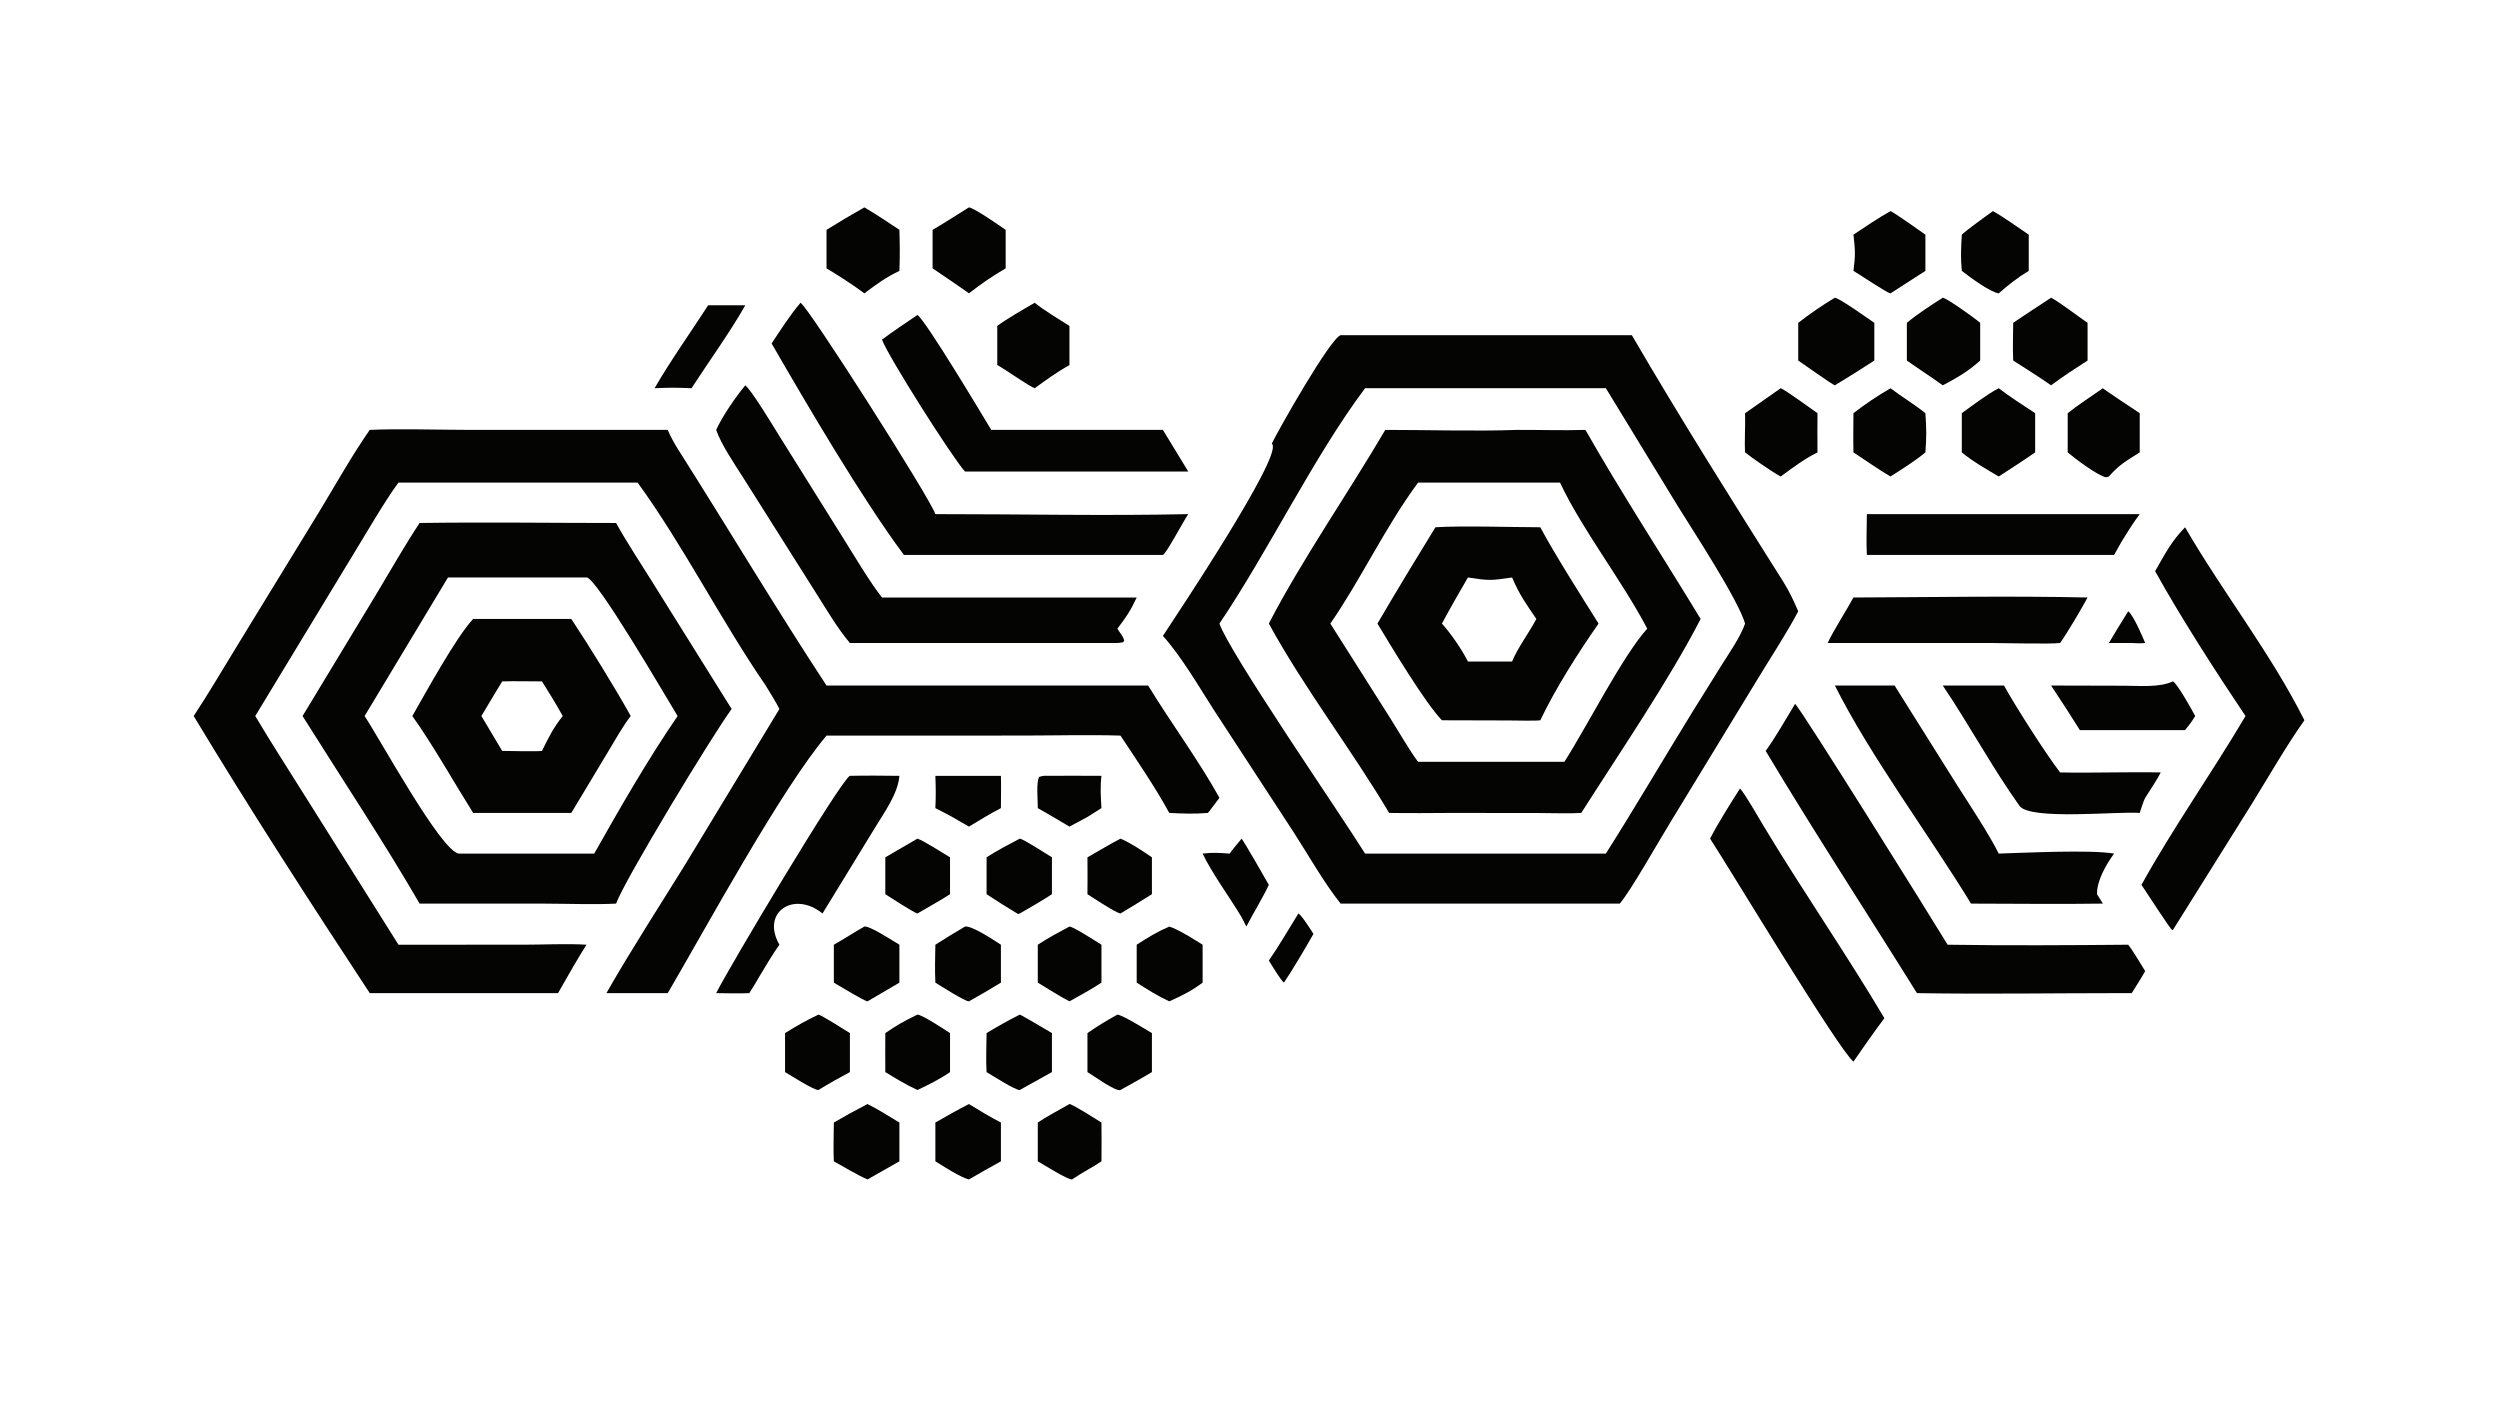 <?xml version="1.0" encoding="UTF-8"?> <svg xmlns="http://www.w3.org/2000/svg" xmlns:xlink="http://www.w3.org/1999/xlink" width="3839" height="2160" viewBox="0 0 3839 2160"><path fill="#040403" transform="matrix(4.219 0 0 4.219 6.10352e-05 0)" d="M487.949 121.995L593.945 121.995C611.513 152.176 630.453 182.209 649.08 211.761C651.213 215.146 652.937 218.823 654.505 222.498C650.206 230.679 644.178 239.77 639.321 247.831L607.971 299.29C604.093 305.553 593.465 324.386 589.556 328.886L487.949 328.886C481.842 321.244 476.157 311.101 470.772 302.789L441.775 258.354C436.531 250.167 429.625 238.374 423.26 231.466C428.759 223.1 466.169 166.954 463.136 161.791L462.912 161.416C465.318 156.43 484.166 123.162 487.949 121.995ZM443.84 226.962C447.356 237.444 488.335 296.93 496.847 310.679L584.492 310.679C595.12 293.897 605.553 276.057 616.032 259.063L626.807 241.784C629.553 237.425 633.515 231.708 635.165 226.962C632.551 218.108 616.216 193.155 610.815 184.447L584.492 141.305L496.847 141.305C478.234 166.107 461.776 200.378 443.84 226.962Z"></path><path fill="#040403" transform="matrix(4.219 0 0 4.219 6.10352e-05 0)" d="M552.277 156.47C560.568 156.431 568.748 156.735 577.059 156.47C589.812 178.95 605.455 202.961 618.984 225.28C607.536 247.527 589.11 274.545 575.537 295.884C571.571 296.169 564.188 295.923 559.974 295.918L528.538 295.884C520.933 295.918 513.204 296.019 505.611 295.884C491.755 272.554 474.851 250.761 461.818 226.962C473.662 204.029 490.813 179.309 504.198 156.47C519.138 156.463 537.592 157.02 552.277 156.47ZM516.148 175.644C504.212 191.774 495.181 211.142 484.204 226.962L505.951 261.307C508.768 265.73 513.25 273.522 516.148 277.28L542.361 277.28L569.389 277.28C577.245 265.071 590.666 238.575 599.551 228.806C590.344 211.24 575.816 192.732 567.8 175.644L542.361 175.644L516.148 175.644Z"></path><path fill="#040403" transform="matrix(4.219 0 0 4.219 6.10352e-05 0)" d="M522.455 191.91C532.034 191.295 550.339 191.891 560.631 191.91C565.728 201.52 575.883 217.506 581.834 226.962C574.397 237.624 566.181 250.514 560.631 262.162C559.379 262.427 551.013 262.241 549.333 262.231L524.822 262.162C518.776 255.979 506.203 235.017 501.348 226.962C508.29 215.115 515.258 203.605 522.455 191.91ZM524.822 226.962C528.03 230.499 532.134 236.471 534.28 240.769L550.358 240.769C552.433 235.674 556.453 230.466 559.194 225.28C555.381 219.71 553.02 216.425 550.358 210.185C542.698 211.316 541.884 211.379 534.28 210.185C531.068 215.762 527.856 221.284 524.822 226.962Z"></path><path fill="#040403" transform="matrix(4.219 0 0 4.219 6.10352e-05 0)" d="M152.72 190.352C176.232 190.005 200.659 190.349 224.245 190.352C227.825 196.916 233.201 205.024 237.252 211.549L266.302 258.053C259.118 267.821 227.066 320.749 224.245 328.886C217.231 329.299 205.569 328.908 198.262 328.898L152.72 328.886C139.946 306.762 123.864 282.554 110.126 260.614L136.824 216.494C141.887 208.081 147.381 198.404 152.72 190.352ZM163.047 210.185L132.709 260.614C138.391 269.203 160.57 309.824 166.959 310.679L216.286 310.679C225.77 293.88 235.714 276.538 246.628 260.614C242.888 254.53 216.86 209.712 213.461 210.185L163.047 210.185Z"></path><path fill="#040403" transform="matrix(4.219 0 0 4.219 6.10352e-05 0)" d="M172.213 225.28L207.94 225.28C214.493 235.171 223.901 250.406 229.572 260.614C226.985 263.823 223.555 269.898 221.283 273.672L207.94 295.884L172.213 295.884C165.409 285.065 157.321 270.696 150.073 260.614C155.183 251.727 165.895 232.047 172.213 225.28ZM175.213 260.614L182.781 273.307C185.148 273.333 195.448 273.588 197.275 273.307C199.715 268.315 201.37 264.977 204.812 260.614C202.401 256.203 199.934 252.262 197.275 248.012C192.662 248.007 187.331 247.865 182.781 248.012C180.288 252.162 177.641 256.443 175.213 260.614Z"></path><path fill="#040403" transform="matrix(4.219 0 0 4.219 6.10352e-05 0)" d="M134.58 156.47C144.806 155.976 159.881 156.458 170.442 156.46L243.038 156.47C244.046 158.88 245.534 161.552 246.941 163.772C264.985 192.231 282.341 221.355 300.83 249.515L417.899 249.515C425.887 262.658 436.629 277.245 443.84 290.386C442.512 292.214 441.042 294.079 439.666 295.884C434.566 296.298 430.696 296.134 425.579 295.884C420.623 286.739 413.635 276.502 407.82 267.739C396.643 267.379 383.324 267.721 372.021 267.724L300.83 267.739C284.312 287.273 256.565 338.4 243.038 361.472L220.717 361.472C229.302 346.362 240.107 329.661 249.309 314.796L283.682 258.053C282.476 255.592 280.162 251.964 278.692 249.515C262.507 225.959 248.626 198.433 232.07 175.644L145.036 175.644C140.045 182.318 132.913 194.77 128.238 202.343L92.899 260.614C98.958 270.822 105.683 281.158 111.996 291.286L145.036 343.85L190.739 343.84C197.489 343.836 207.071 343.41 213.461 343.85C209.904 349.454 206.417 355.708 203.108 361.472L134.58 361.472C112.743 328.271 91.025 294.652 70.491 260.614C75.913 252.436 81.412 243.009 86.602 234.571L116.022 186.514C121.796 177.005 128.28 165.45 134.58 156.47Z"></path><path fill="#040403" transform="matrix(4.219 0 0 4.219 6.10352e-05 0)" d="M271.268 140.248C273.616 142.098 281.541 155.291 283.678 158.719L307.05 196.103C310.892 202.218 316.757 212.125 321.025 217.473L413.727 217.473C411.512 222.271 409.885 224.641 406.701 228.806C407.563 230.375 408.743 231.348 409.182 233.147L408.759 233.791L406.701 234.038L309.343 234.038C304.9 228.771 301.214 222.506 297.518 216.65L270.385 173.669C267.296 168.81 262.473 161.742 260.662 156.47C262.853 151.596 267.846 144.343 271.268 140.248Z"></path><path fill="#040403" transform="matrix(4.219 0 0 4.219 6.10352e-05 0)" d="M653.356 256.196C654.887 256.987 703.627 335.152 708.876 343.85C730.116 344.181 753.339 344.046 774.608 343.85C776.083 345.623 779.415 351.252 780.795 353.463C779.332 356.049 777.471 358.916 775.891 361.472L772.23 361.472C747.742 361.47 722.1 361.885 697.717 361.472C679.501 332.22 660.321 302.869 642.647 273.307C645.887 268.966 650.37 261.116 653.356 256.196Z"></path><path fill="#040403" transform="matrix(4.219 0 0 4.219 6.10352e-05 0)" d="M291.372 110.198C294.194 111.678 338.383 181.026 340.448 187.127C370.589 187.106 402.644 187.798 432.494 187.127C430.745 189.638 424.659 201.248 423.26 201.988L329.011 201.988C313.88 181.726 293.514 146.967 280.842 125.011C284.051 120.217 287.65 114.507 291.372 110.198Z"></path><path fill="#040403" transform="matrix(4.219 0 0 4.219 6.10352e-05 0)" d="M795.305 191.91C809.024 215.618 826.462 237.667 838.746 262.162C832.86 270.32 825.306 283.355 819.947 292.038L790.867 338.51L790.667 338.527C789.803 338.124 780.981 324.272 779.438 322.061C790.706 301.632 805.361 280.862 817.303 260.614C806.859 245.095 793.519 224.384 784.406 207.886C788.006 201.63 790.221 197.131 795.305 191.91Z"></path><path fill="#040403" transform="matrix(4.219 0 0 4.219 6.10352e-05 0)" d="M667.844 249.515L689.576 249.515L712.557 286.125C717.1 293.274 723.842 303.391 727.483 310.679C737.224 310.393 760.733 309.204 769.468 310.679C766.567 314.672 763.186 320.495 763.245 325.466L765.398 328.886C749.585 329.127 733.246 328.903 717.393 328.886C702.296 304.118 680.582 274.942 667.844 249.515Z"></path><path fill="#040403" transform="matrix(4.219 0 0 4.219 6.10352e-05 0)" d="M333.914 114.641C336.921 116.565 357.603 151.198 360.791 156.47L423.26 156.47L432.494 171.622L419.265 171.622L351.235 171.622C346.599 166.59 323.008 129.33 321.025 123.611C324.967 120.644 329.793 117.47 333.914 114.641Z"></path><path fill="#040403" transform="matrix(4.219 0 0 4.219 6.10352e-05 0)" d="M633.31 286.982C635.169 288.947 640.283 297.948 642.008 300.815C656.104 324.243 671.947 347.11 685.865 370.588C681.925 375.849 678.341 380.988 674.606 386.399C669.259 382.177 629.665 316.316 622.427 305.245C625.493 299.235 629.695 292.735 633.31 286.982Z"></path><path fill="#040403" transform="matrix(4.219 0 0 4.219 6.10352e-05 0)" d="M674.606 217.473C702.109 217.377 732.466 216.849 759.818 217.473C757.573 221.657 752.481 230.281 749.823 234.038C746.22 234.487 728.438 234.026 723.738 234.024L665.219 234.038C667.318 229.475 671.954 222.347 674.606 217.473Z"></path><path fill="#040403" transform="matrix(4.219 0 0 4.219 6.10352e-05 0)" d="M707.11 249.515L729.401 249.515C733.58 257.113 744.797 274.648 749.823 281.145C761.946 281.383 774.277 280.905 786.454 281.145C785.381 283.383 782.236 288.098 780.795 290.386C780.213 291.378 779.22 294.621 778.8 295.884C771.096 295.222 738.853 298.665 735.036 293.307C725.075 279.324 716.721 263.749 707.11 249.515Z"></path><path fill="#040403" transform="matrix(4.219 0 0 4.219 6.10352e-05 0)" d="M679.484 187.127L778.8 187.127C776.325 190.439 774.41 193.559 772.23 197.071L769.468 201.988L679.484 201.988C679.235 197.734 679.461 191.522 679.484 187.127Z"></path><path fill="#040403" transform="matrix(4.219 0 0 4.219 6.10352e-05 0)" d="M309.343 282.383C315.417 282.251 321.284 282.309 327.357 282.383C326.833 289.006 321.721 295.841 318.255 301.628L299.37 332.48C289.012 324.077 276.865 331.946 283.682 343.85C281.1 347.427 278.288 352.293 275.967 356.137C275.103 357.752 273.704 359.867 272.712 361.472C269.082 361.661 264.373 361.5 260.662 361.472C264.986 352.72 306.114 283.688 309.343 282.383Z"></path><path fill="#040403" transform="matrix(4.219 0 0 4.219 6.10352e-05 0)" d="M790.867 248.012C792.307 248.475 798.01 258.711 798.989 260.614C797.733 262.714 796.85 263.821 795.305 265.74L757.01 265.74C753.545 260.221 750.166 254.923 746.532 249.515L773.243 249.584C778.739 249.596 785.939 250.31 790.867 248.012Z"></path><path fill="#040403" transform="matrix(4.219 0 0 4.219 6.10352e-05 0)" d="M667.844 108.363C669.445 108.468 680.255 116.175 682.205 117.511L682.205 131.229C677.398 134.357 672.746 137.272 667.844 140.248C667.051 140.117 656.007 132.214 654.505 131.229L654.505 117.511C658.405 114.449 663.596 110.868 667.844 108.363Z"></path><path fill="#040403" transform="matrix(4.219 0 0 4.219 6.10352e-05 0)" d="M727.483 141.305C731.623 144.499 736.356 147.494 740.741 150.39L740.741 164.654C736.39 167.678 731.925 170.544 727.483 173.433C723.332 170.992 717.686 167.744 714.038 164.654L714.038 150.39C718.07 147.472 723.177 143.541 727.483 141.305Z"></path><path fill="#040403" transform="matrix(4.219 0 0 4.219 6.10352e-05 0)" d="M688.086 141.305C692.26 144.494 696.69 147.092 700.797 150.39C701.188 156.14 701.209 158.858 700.797 164.654C697.072 167.776 692.22 170.755 688.086 173.433C683.891 170.992 678.739 167.38 674.606 164.654C674.476 160.04 674.589 155.033 674.606 150.39C679.045 146.937 683.258 144.157 688.086 141.305Z"></path><path fill="#040403" transform="matrix(4.219 0 0 4.219 6.10352e-05 0)" d="M707.11 108.363C708.717 108.575 719.001 115.966 720.736 117.511L720.736 131.229C716.43 135.144 712.211 137.563 707.11 140.248C702.917 137.205 698.329 134.271 694.041 131.229L694.041 117.511C697.766 114.36 702.997 110.985 707.11 108.363Z"></path><path fill="#040403" transform="matrix(4.219 0 0 4.219 6.10352e-05 0)" d="M746.532 108.363C749.448 109.813 756.666 115.363 759.818 117.511L759.818 131.229C755.114 134.252 751.017 136.887 746.532 140.248C742.163 137.17 737.263 134.138 732.744 131.229C732.56 126.738 732.689 122.022 732.744 117.511C737.107 114.489 742.06 111.365 746.532 108.363Z"></path><path fill="#040403" transform="matrix(4.219 0 0 4.219 6.10352e-05 0)" d="M765.398 141.305C764.981 141.23 777.838 149.774 778.8 150.39L778.8 164.654C773.891 167.77 771.38 169.086 767.569 173.433L766.553 173.713C763.764 173.331 754.972 166.721 752.586 164.654L752.586 150.39C755.97 147.645 761.69 143.903 765.398 141.305Z"></path><path fill="#040403" transform="matrix(4.219 0 0 4.219 6.10352e-05 0)" d="M314.605 75.474C319.154 78.195 322.981 80.701 327.357 83.654C327.523 89.012 327.559 93.203 327.357 98.591C322.28 101.034 319.114 103.383 314.605 106.775C309.983 103.331 305.714 100.637 300.83 97.67L300.83 83.654C305.492 80.77 309.822 78.17 314.605 75.474Z"></path><path fill="#040403" transform="matrix(4.219 0 0 4.219 6.10352e-05 0)" d="M648.121 141.305C649.887 141.95 659.413 148.946 661.515 150.39C661.443 155.092 661.51 159.939 661.515 164.654C656.253 167.318 652.862 170.005 648.121 173.433C645.243 171.913 637.673 166.709 635.165 164.654C634.902 160.801 635.292 154.699 635.165 150.39L648.121 141.305Z"></path><path fill="#040403" transform="matrix(4.219 0 0 4.219 6.10352e-05 0)" d="M352.666 75.474C354.81 75.824 363.67 82.032 366.034 83.654L366.034 97.67C360.821 100.763 357.443 103.051 352.666 106.775C352.999 106.887 340.547 98.39 339.436 97.67L339.436 83.654C343.72 81.178 348.42 78.114 352.666 75.474Z"></path><path fill="#040403" transform="matrix(4.219 0 0 4.219 6.10352e-05 0)" d="M376.6 110.198C380.167 113.07 385.294 116.121 389.252 118.625L389.252 132.854C384.868 135.29 380.669 138.367 376.6 141.305C374.801 140.754 365.974 134.506 362.974 132.854L362.974 118.625C366.623 115.935 372.58 112.528 376.6 110.198Z"></path><path fill="#040403" transform="matrix(4.219 0 0 4.219 6.10352e-05 0)" d="M688.086 76.829C689.304 77.275 699.363 84.379 700.797 85.413L700.797 98.591L688.086 106.775C686.992 106.744 676.591 99.735 674.606 98.591C675.356 92.701 675.258 91.269 674.606 85.413C679.106 82.409 683.373 79.506 688.086 76.829Z"></path><path fill="#040403" transform="matrix(4.219 0 0 4.219 6.10352e-05 0)" d="M725.367 76.829C729.292 79.019 734.57 82.818 738.405 85.413L738.405 98.591C734.436 100.96 730.942 103.732 727.483 106.775C724.226 106.309 716.785 100.709 714.038 98.591C713.568 93.851 713.771 90.157 714.038 85.413C716.539 83.116 722.503 78.947 725.367 76.829Z"></path><path fill="#040403" transform="matrix(4.219 0 0 4.219 6.10352e-05 0)" d="M425.579 337.24C429.254 338.428 434.264 341.743 437.718 343.85L437.718 357.654C433.36 360.881 430.513 362.214 425.579 364.46C421.147 362.41 417.83 360.241 413.727 357.654L413.727 343.85C417.839 341.193 421.089 339.181 425.579 337.24Z"></path><path fill="#040403" transform="matrix(4.219 0 0 4.219 6.10352e-05 0)" d="M333.914 369.29C335.729 369.361 343.784 374.733 345.785 376.016L345.785 390.212C341.987 392.849 338.079 394.766 333.914 396.729C329.661 394.774 326.212 392.621 322.228 390.212C322.164 385.533 322.227 380.708 322.228 376.016C326.775 372.928 328.971 371.693 333.914 369.29Z"></path><path fill="#040403" transform="matrix(4.219 0 0 4.219 6.10352e-05 0)" d="M351.235 337.24C353.812 336.84 361.936 342.342 364.306 343.85L364.306 357.654C360.399 360.067 356.656 362.213 352.666 364.46C351.275 364.535 342.27 358.764 340.448 357.654C340.225 353.054 340.364 348.454 340.448 343.85C344.049 341.521 347.545 339.425 351.235 337.24Z"></path><path fill="#040403" transform="matrix(4.219 0 0 4.219 6.10352e-05 0)" d="M315.75 401.841C319.269 403.554 323.905 406.506 327.357 408.572L327.357 422.686L315.75 429.289C312.325 427.827 306.781 424.537 303.495 422.686C303.255 418.706 303.474 412.701 303.495 408.572C307.72 406.099 311.406 404.084 315.75 401.841Z"></path><path fill="#040403" transform="matrix(4.219 0 0 4.219 6.10352e-05 0)" d="M371.163 369.29C371.797 369.419 381.534 375.251 382.874 376.016L382.874 390.212L371.163 396.729C369.759 396.948 360.952 391.337 359.089 390.212C358.801 386.497 359.057 379.934 359.089 376.016C363.33 373.443 366.743 371.541 371.163 369.29Z"></path><path fill="#040403" transform="matrix(4.219 0 0 4.219 6.10352e-05 0)" d="M406.701 369.29C408.604 369.443 417.129 374.758 419.265 376.016L419.265 390.212C415.585 392.444 411.587 394.61 407.82 396.729C406.123 397.45 397.701 391.315 395.801 390.212L395.801 376.016C399.737 373.296 402.509 371.616 406.701 369.29Z"></path><path fill="#040403" transform="matrix(4.219 0 0 4.219 6.10352e-05 0)" d="M352.666 401.841C356.694 404.326 360.08 406.378 364.306 408.572L364.306 422.686C360.363 424.834 356.546 427.039 352.666 429.289C349.606 428.55 343.403 424.514 340.448 422.686L340.448 408.572C344.609 406.164 348.372 404.047 352.666 401.841Z"></path><path fill="#040403" transform="matrix(4.219 0 0 4.219 6.10352e-05 0)" d="M314.605 337.24C316.609 336.913 324.97 342.47 327.357 343.85L327.357 357.654L315.75 364.46C314.813 364.505 305.228 358.654 303.495 357.654L303.495 343.85C307.111 341.817 310.841 339.375 314.605 337.24Z"></path><path fill="#040403" transform="matrix(4.219 0 0 4.219 6.10352e-05 0)" d="M297.887 369.29C298.84 369.357 307.833 375.086 309.343 376.016L309.343 390.212C305.29 392.381 301.799 394.325 297.887 396.729C296.402 396.901 287.668 391.362 285.737 390.212L285.737 376.016C290.212 373.23 293.123 371.58 297.887 369.29Z"></path><path fill="#040403" transform="matrix(4.219 0 0 4.219 6.10352e-05 0)" d="M371.163 305.245C372.452 305.328 380.917 310.868 382.874 312.038L382.874 325.466C379.044 327.983 375.13 330.195 371.163 332.48L370.518 332.667C366.563 330.315 362.931 327.976 359.089 325.466L359.089 312.038C362.866 309.56 367.158 307.381 371.163 305.245Z"></path><path fill="#040403" transform="matrix(4.219 0 0 4.219 6.10352e-05 0)" d="M389.252 401.841C390.396 401.902 399.227 407.526 400.901 408.572C400.946 413.309 400.958 417.945 400.901 422.686C397.825 424.81 393.839 426.764 390.177 429.289C388.474 429.355 379.957 423.955 377.727 422.686L377.727 408.572C380.751 406.502 385.942 403.736 389.252 401.841Z"></path><path fill="#040403" transform="matrix(4.219 0 0 4.219 6.10352e-05 0)" d="M407.82 305.245C411.389 306.698 416.111 309.882 419.265 312.038L419.265 325.466C415.461 327.831 411.675 330.198 407.82 332.48C406.314 332.362 397.715 326.703 395.801 325.466C395.835 320.97 395.847 316.536 395.801 312.038C399.951 309.719 403.499 307.503 407.82 305.245Z"></path><path fill="#040403" transform="matrix(4.219 0 0 4.219 6.10352e-05 0)" d="M333.914 305.245C335.676 305.698 343.685 310.778 345.785 312.038L345.785 325.466C342.287 327.739 337.586 330.321 333.914 332.48C332.568 332.158 323.76 326.461 322.228 325.466L322.228 312.038L333.914 305.245Z"></path><path fill="#040403" transform="matrix(4.219 0 0 4.219 6.10352e-05 0)" d="M389.252 337.24C390.8 337.336 398.967 342.662 400.901 343.85L400.901 357.654C397.278 360.066 393.074 362.315 389.252 364.46C386.249 362.967 380.842 359.508 377.727 357.654L377.727 343.85C381.635 341.296 385.155 339.429 389.252 337.24Z"></path><path fill="#040403" transform="matrix(4.219 0 0 4.219 6.10352e-05 0)" d="M257.753 111.113L271.268 111.113C265.916 120.615 257.789 131.881 251.691 141.305C246.562 141.07 243.438 141.053 238.254 141.305C243.294 132.42 252.006 120.006 257.753 111.113Z"></path><path fill="#040403" transform="matrix(4.219 0 0 4.219 6.10352e-05 0)" d="M451.914 305.245C452.471 305.755 461.075 320.666 461.818 322.061C459.839 326.372 456.022 332.625 453.634 337.24L451.914 333.842C447.756 326.844 441.117 317.855 437.718 310.679C441.455 310.224 443.887 310.429 447.586 310.679C448.185 309.67 451.028 306.33 451.914 305.245Z"></path><path fill="#040403" transform="matrix(4.219 0 0 4.219 6.10352e-05 0)" d="M359.089 282.383L364.306 282.383C364.421 286.106 364.313 290.366 364.306 294.131C360.461 296.093 356.402 298.635 352.666 300.867L348.92 298.701C346.308 297.094 343.198 295.564 340.448 294.131C340.656 289.856 340.61 286.67 340.448 282.383L359.089 282.383Z"></path><path fill="#040403" transform="matrix(4.219 0 0 4.219 6.10352e-05 0)" d="M379.742 282.383C386.727 282.294 393.9 282.381 400.901 282.383C400.402 286.287 400.661 290.223 400.901 294.131L395.801 297.351L389.252 300.867C385.405 298.555 381.629 296.347 377.727 294.131C377.77 291.269 377.061 285.002 378.226 282.749L379.742 282.383Z"></path><path fill="#040403" transform="matrix(4.219 0 0 4.219 6.10352e-05 0)" d="M472.581 332.48C473.837 333.164 477.114 338.469 478.064 339.914C475.321 344.762 470.338 353.241 467.308 357.654C466.011 356.566 462.921 351.365 461.818 349.611C465.215 344.777 469.404 337.608 472.581 332.48Z"></path><path fill="#040403" transform="matrix(4.219 0 0 4.219 6.10352e-05 0)" d="M774.608 222.498C776.454 223.791 779.816 231.709 780.795 234.038C778.893 234.215 777.803 234.146 775.891 234.038L767.569 234.038C769.84 230.137 772.226 226.33 774.608 222.498Z"></path></svg> 